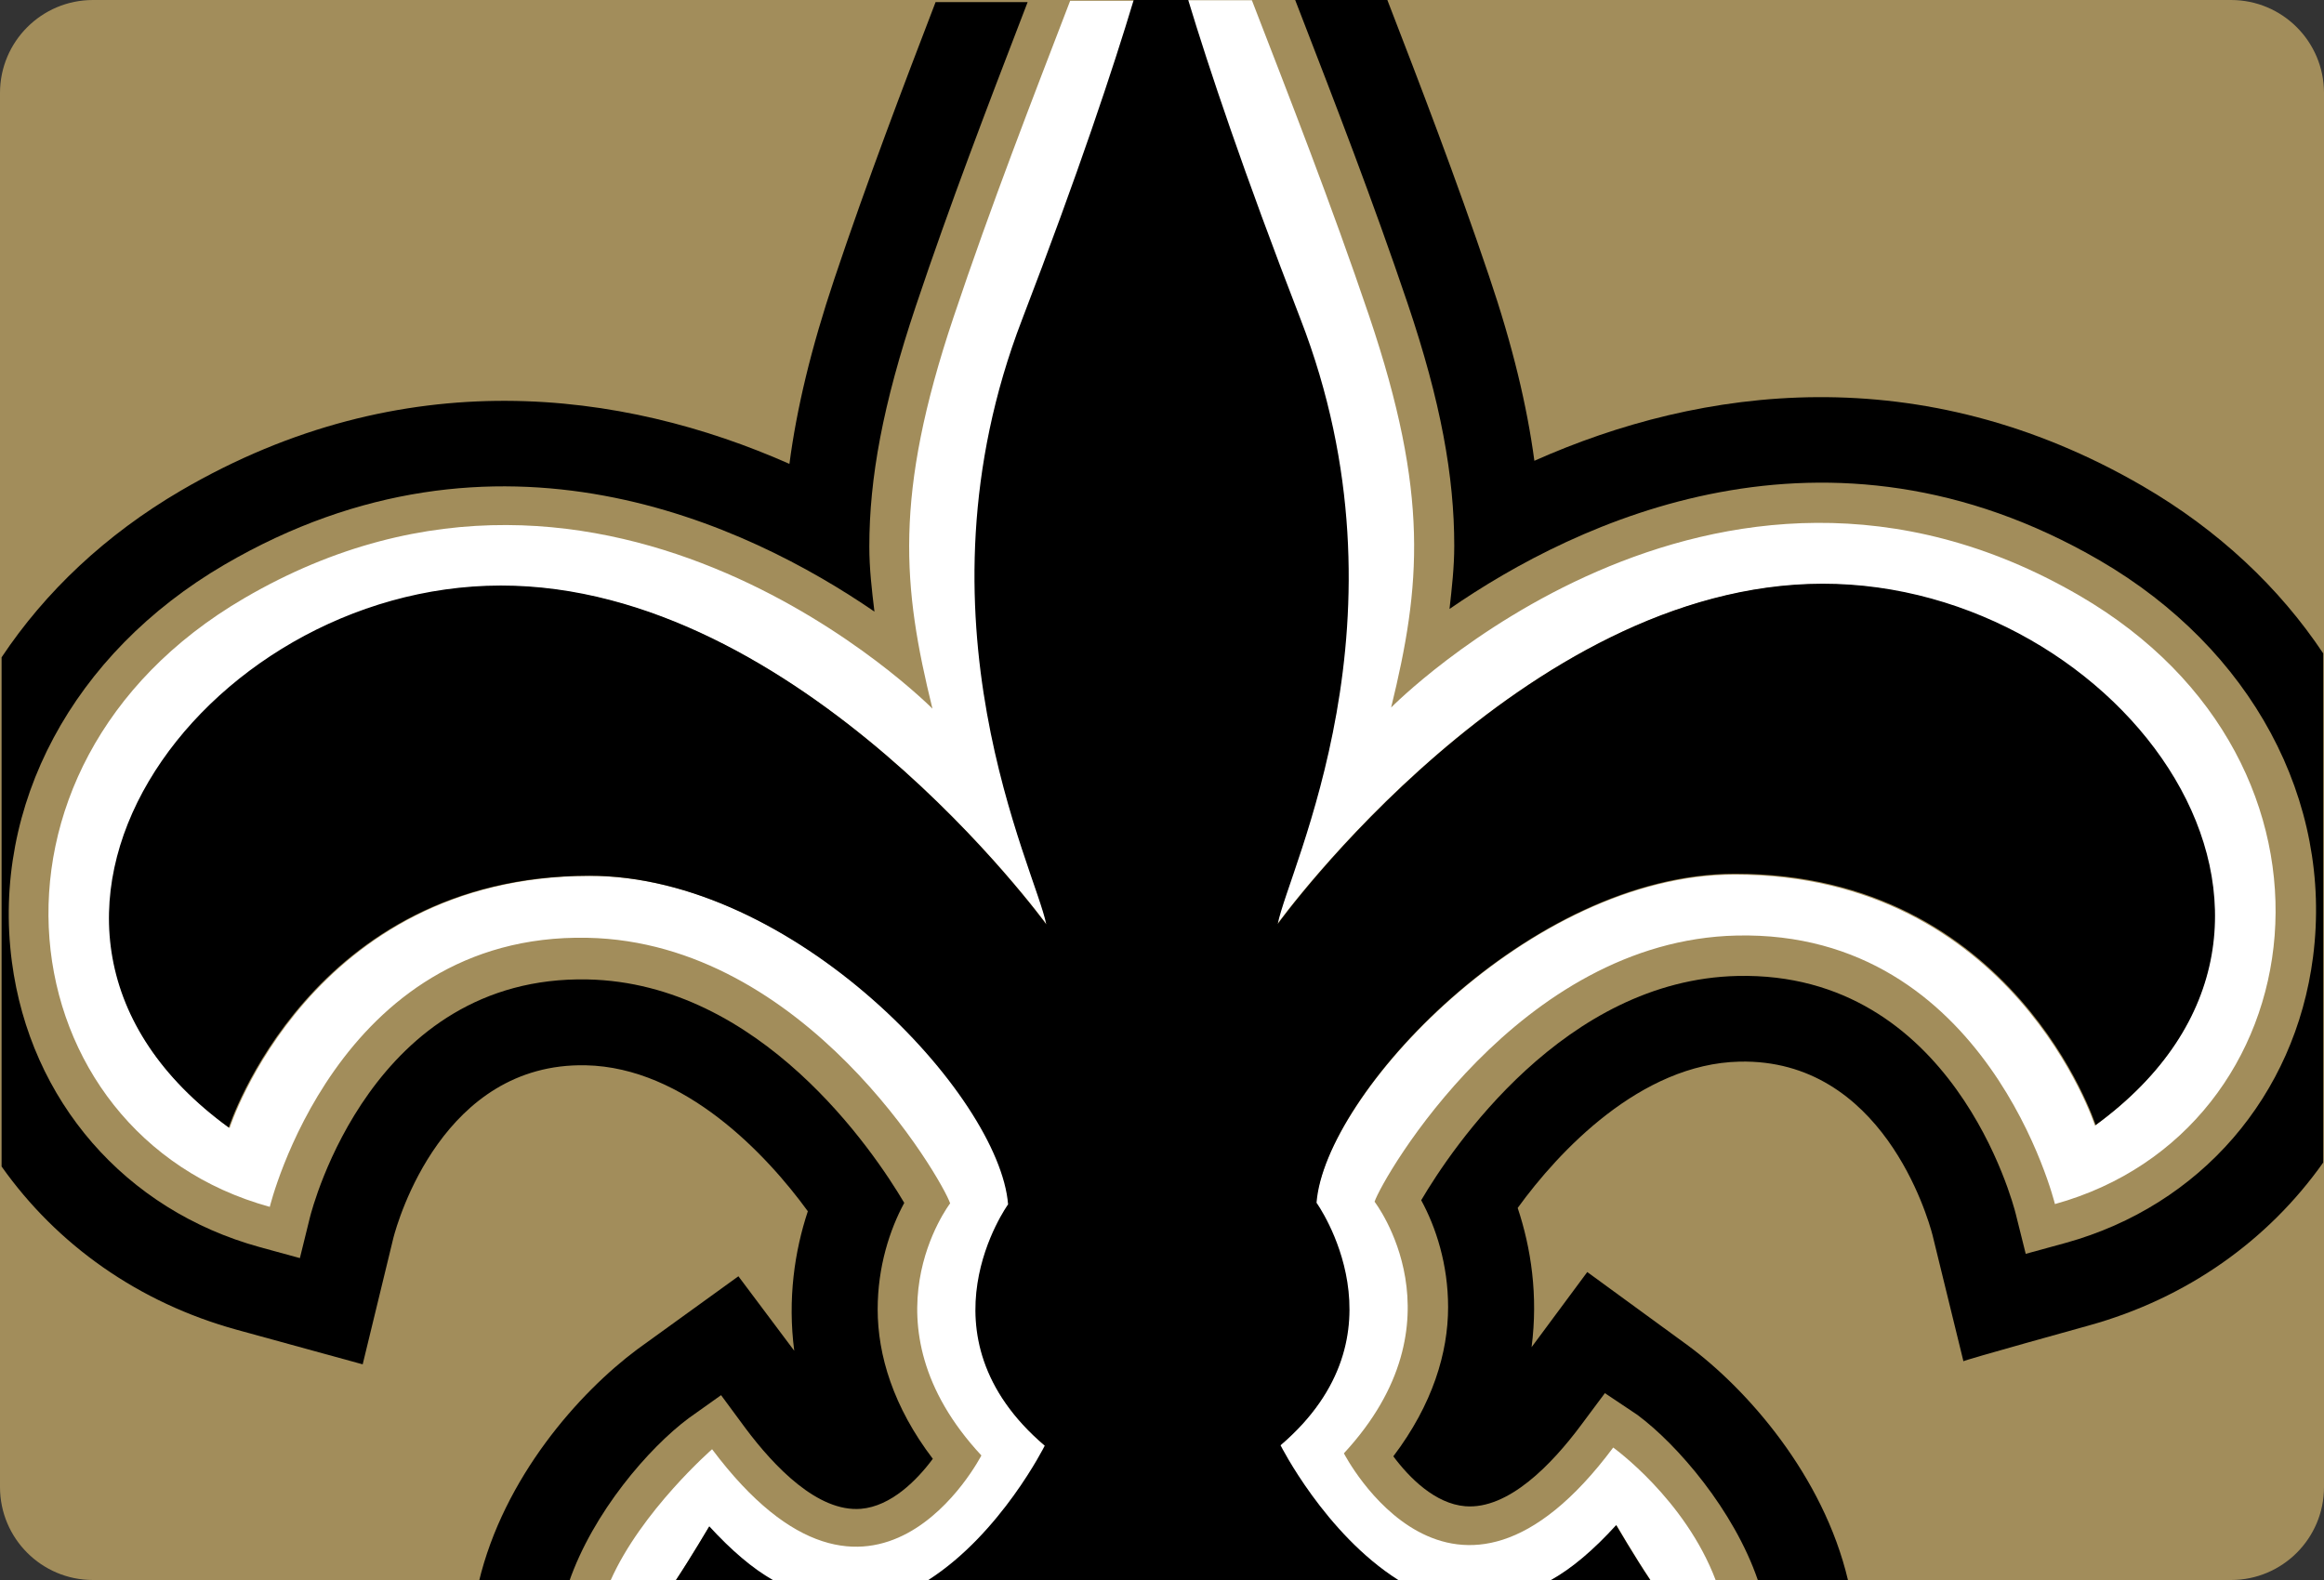 <svg width="200" height="136" xmlns="http://www.w3.org/2000/svg" xmlns:svg="http://www.w3.org/2000/svg">
 <rect width="100%" height="100%" fill="#333333" stroke="none"/>
 <g>
  <title>Layer 1</title>
  <path id="svg_1" d="m200,128c0,4.418 -3.582,8 -8,8l-184,0c-4.418,0 -8,-3.582 -8,-8l0,-120c0,-4.418 3.582,-8 8,-8l184,0c4.418,0 8,3.582 8,8l0,120z" fill="#a28d5b"/>
  <path id="svg_3" d="m-31.184,114.098c0,0 -10.793,2.992 -10.779,3.074l-2.665,-10.881c-0.41,-1.555 -4.331,-15.175 -16.606,-14.898c-8.516,0.193 -15.562,7.738 -19.088,12.606c1.15,3.446 1.771,7.567 1.196,12.008l4.792,-6.416l8.708,6.255c5.056,3.748 11.597,11.154 13.73,20.154l32.896,0c4.418,0 8,-3.182 8,-7.602l0,-28.334c-4.745,6.711 -11.732,11.695 -20.184,14.034z" fill="none"/>
  <path id="svg_4" d="m-156.285,115.96l8.694,-6.381l4.805,6.462c-0.58,-4.441 0.028,-8.542 1.169,-11.982c-3.535,-4.865 -10.6,-12.379 -19.115,-12.554c-12.271,-0.249 -16.169,13.386 -16.552,14.863l-2.642,10.889l-10.808,-2.967c-8.483,-2.332 -15.502,-7.324 -20.266,-14.061l0,28.171c0,4.418 3.582,7.6 8,7.6l33.07,0c2.143,-9 8.621,-16.298 13.645,-20.04z" fill="none"/>
  <path id="svg_5" d="m-195.565,42.047c19.152,-11.185 38.032,-8.644 52.365,-2.297c0.617,-4.713 1.841,-9.882 3.871,-15.939c2.835,-8.454 5.927,-16.566 8.708,-23.811l-72.379,0c-4.418,0 -8,3.582 -8,8l0,48.403c3.754,-5.645 8.973,-10.577 15.435,-14.356z" fill="none"/>
  <path id="svg_6" d="m-78.887,39.663c14.316,-6.379 33.191,-8.957 52.367,2.187c6.5,3.779 11.748,8.726 15.521,14.392l0,-48.242c0,-4.418 -3.582,-8 -8,-8l-72.538,0c2.794,7.229 5.898,15.31 8.744,23.746c2.047,6.044 3.277,11.208 3.906,15.917z" fill="none"/>
  <path fill="black" id="svg_7" d="m145.306,115.846l-8.708,-6.354l-4.792,6.466c0.576,-4.441 -0.045,-8.536 -1.196,-11.982c3.525,-4.869 10.572,-12.401 19.088,-12.595c12.275,-0.276 16.196,13.351 16.606,14.905l2.665,10.885c-0.016,-0.082 10.779,-3.074 10.779,-3.074c8.451,-2.338 15.438,-7.32 20.184,-14.031l0,-43.825c-3.771,-5.667 -9.02,-10.613 -15.521,-14.392c-19.176,-11.143 -38.051,-8.566 -52.365,-2.187c-0.631,-4.708 -1.859,-9.873 -3.908,-15.917c-2.845,-8.435 -5.949,-16.516 -8.744,-23.745l-7.933,0c0.164,0.422 0.326,0.844 0.492,1.271c2.905,7.507 6.201,16.013 9.18,24.833c2.867,8.482 4.018,14.912 4.018,20.877c0,1.841 -0.207,3.632 -0.408,5.436c10.898,-7.53 32.422,-17.863 55.955,-4.179c13.059,7.595 20.09,20.67 18.359,34.13c-1.542,11.971 -9.697,21.401 -21.283,24.614l-3.443,0.943l-0.864,-3.461c-0.212,-0.852 -5.427,-20.873 -23.938,-20.458c-14.891,0.331 -24.598,14.847 -27.222,19.304c1.265,2.319 2.315,5.521 2.315,9.205c0,3.916 -1.33,8.368 -4.713,12.838c1.361,1.836 3.594,4.086 6.189,4.297c3.71,0.3 7.457,-3.617 9.941,-6.949l2.076,-2.785l2.791,1.867c3.474,2.576 8.308,8.218 10.369,14.218l7.758,0c-2.13,-9.001 -8.671,-16.407 -13.727,-20.155z"/>
  <path fill="black" id="svg_8" d="m59.274,122.067l2.78,-1.977l2.085,2.826c2.49,3.332 6.242,7.26 9.951,6.957c2.596,-0.217 4.824,-2.465 6.187,-4.305c-3.411,-4.479 -4.746,-8.938 -4.746,-12.865c0,-3.662 1.036,-6.85 2.288,-9.164c-2.628,-4.45 -12.368,-18.935 -27.267,-19.233c-18.507,-0.373 -23.676,19.659 -23.888,20.511l-0.856,3.475l-3.443,-0.942c-11.594,-3.186 -19.773,-12.604 -21.343,-24.57c-1.763,-13.455 5.243,-26.544 18.286,-34.17c23.483,-13.726 45.015,-3.466 55.946,4.036c-0.226,-1.854 -0.441,-3.7 -0.441,-5.587c0,-5.901 1.159,-12.229 4.004,-20.717c2.96,-8.837 6.237,-17.357 9.127,-24.878c0.166,-0.432 0.33,-0.858 0.494,-1.285l-7.922,0c-2.782,7.245 -5.874,15.357 -8.708,23.811c-2.03,6.058 -3.254,11.226 -3.871,15.939c-14.333,-6.347 -33.213,-8.888 -52.365,2.297c-6.463,3.778 -11.682,8.71 -15.436,14.355l0,43.826c4.764,6.737 11.783,11.731 20.268,14.062l10.808,2.968l2.642,-10.885c0.382,-1.478 4.281,-15.106 16.552,-14.856c8.515,0.174 15.58,7.7 19.115,12.564c-1.141,3.441 -1.749,7.566 -1.169,12.008l-4.805,-6.412l-8.694,6.281c-5.026,3.743 -11.504,11.041 -13.647,20.041l7.761,0c2.073,-6 6.861,-11.544 10.307,-14.111z"/>
  <path fill="#ffffff" id="svg_11" d="m89.984,124.502c-11.24,-9.551 -3.157,-20.865 -3.157,-20.865c-0.746,-9.385 -18.434,-28.275 -36.09,-28.238c-24.008,0.046 -30.976,21.699 -30.976,21.699c-23.801,-17.311 -2.356,-46.613 23.4,-46.64c25.762,-0.032 46.952,29.173 46.952,29.173c-0.925,-4.777 -11.99,-26.288 -2.085,-52.053c4.893,-12.728 7.858,-21.69 9.608,-27.51l-5.54,0c-3.166,8.25 -6.782,17.517 -10.047,27.267c-5.136,15.336 -4.382,23.18 -1.804,33.665c0,0 -27.64,-27.971 -59.251,-9.495c-24.914,14.563 -20.459,46.146 2.223,52.377c0,0 5.721,-23.603 27.34,-23.16c18.76,0.373 30.516,20.795 31.211,22.857c0,0 -7.903,10.313 2.688,21.701c0,0 -9.265,18.027 -23.175,-0.535c0,0 -6.098,5.322 -8.749,11.322l5.609,0c1.324,-2 2.868,-4.622 2.868,-4.622c1.886,2.062 3.713,3.622 5.471,4.622l13.483,0c6.251,-3.999 10.021,-11.565 10.021,-11.565z"/>
  <path fill="#ffffff" id="svg_12" d="m138.83,124.599c-13.869,18.596 -23.176,0.497 -23.176,0.497c10.563,-11.416 2.639,-21.657 2.639,-21.657c0.689,-2.066 12.404,-22.492 31.16,-22.911c21.619,-0.487 27.392,23.113 27.392,23.113c22.668,-6.282 27.05,-37.878 2.103,-52.376c-31.652,-18.406 -59.23,9.636 -59.23,9.636c2.568,-10.494 3.295,-18.335 -1.878,-33.663c-3.288,-9.734 -6.924,-18.98 -10.105,-27.215l-5.541,0c1.764,5.817 4.747,14.771 9.666,27.474c9.965,25.744 -1.044,47.28 -1.96,52.067c0,0 21.122,-29.255 46.878,-29.283c25.756,-0.032 47.274,29.241 23.51,46.607c0,0 -7.014,-21.605 -31.026,-21.605c-17.66,0.006 -35.302,18.991 -36.024,28.371c0,0 8.109,11.192 -3.098,20.771c0,0 3.822,7.598 10.134,11.598l13.234,0c1.801,-1 3.675,-2.598 5.61,-4.725c0,0 1.59,2.725 2.932,4.725l5.602,0c-2.644,-7 -8.822,-11.424 -8.822,-11.424z"/>
  <path id="svg_13" d="m110.202,124.402c11.208,-9.579 3.097,-20.873 3.097,-20.873c0.723,-9.379 18.365,-28.315 36.025,-28.32c24.013,0 31.027,21.63 31.027,21.63c23.764,-17.366 2.246,-46.627 -23.51,-46.595c-25.758,0.028 -46.879,29.29 -46.879,29.29c0.916,-4.787 11.926,-26.32 1.961,-52.063c-4.92,-12.703 -7.904,-21.654 -9.666,-27.471l-4.693,0c-1.75,5.82 -4.716,14.785 -9.608,27.512c-9.905,25.766 1.16,47.279 2.085,52.056c0,0 -21.19,-29.198 -46.952,-29.167c-25.757,0.027 -47.201,29.342 -23.4,46.654c0,0 6.968,-21.63 30.976,-21.676c17.656,-0.037 35.345,18.903 36.09,28.289c0,0 -8.083,11.215 3.157,20.766c0,0 -3.771,7.566 -10.021,11.566l40.444,0c-6.312,-4 -10.133,-11.598 -10.133,-11.598z" fill="#000000"/>
  <path id="svg_14" d="m133.475,136l8.542,0c-1.342,-2 -2.932,-4.725 -2.932,-4.725c-1.935,2.127 -3.808,3.725 -5.61,4.725z" fill="#000000"/>
  <path id="svg_15" d="m61.04,131.378c0,0 -1.544,2.622 -2.868,4.622l8.338,0c-1.757,-1 -3.583,-2.562 -5.47,-4.622z" fill="#000000"/>
 </g>
</svg>